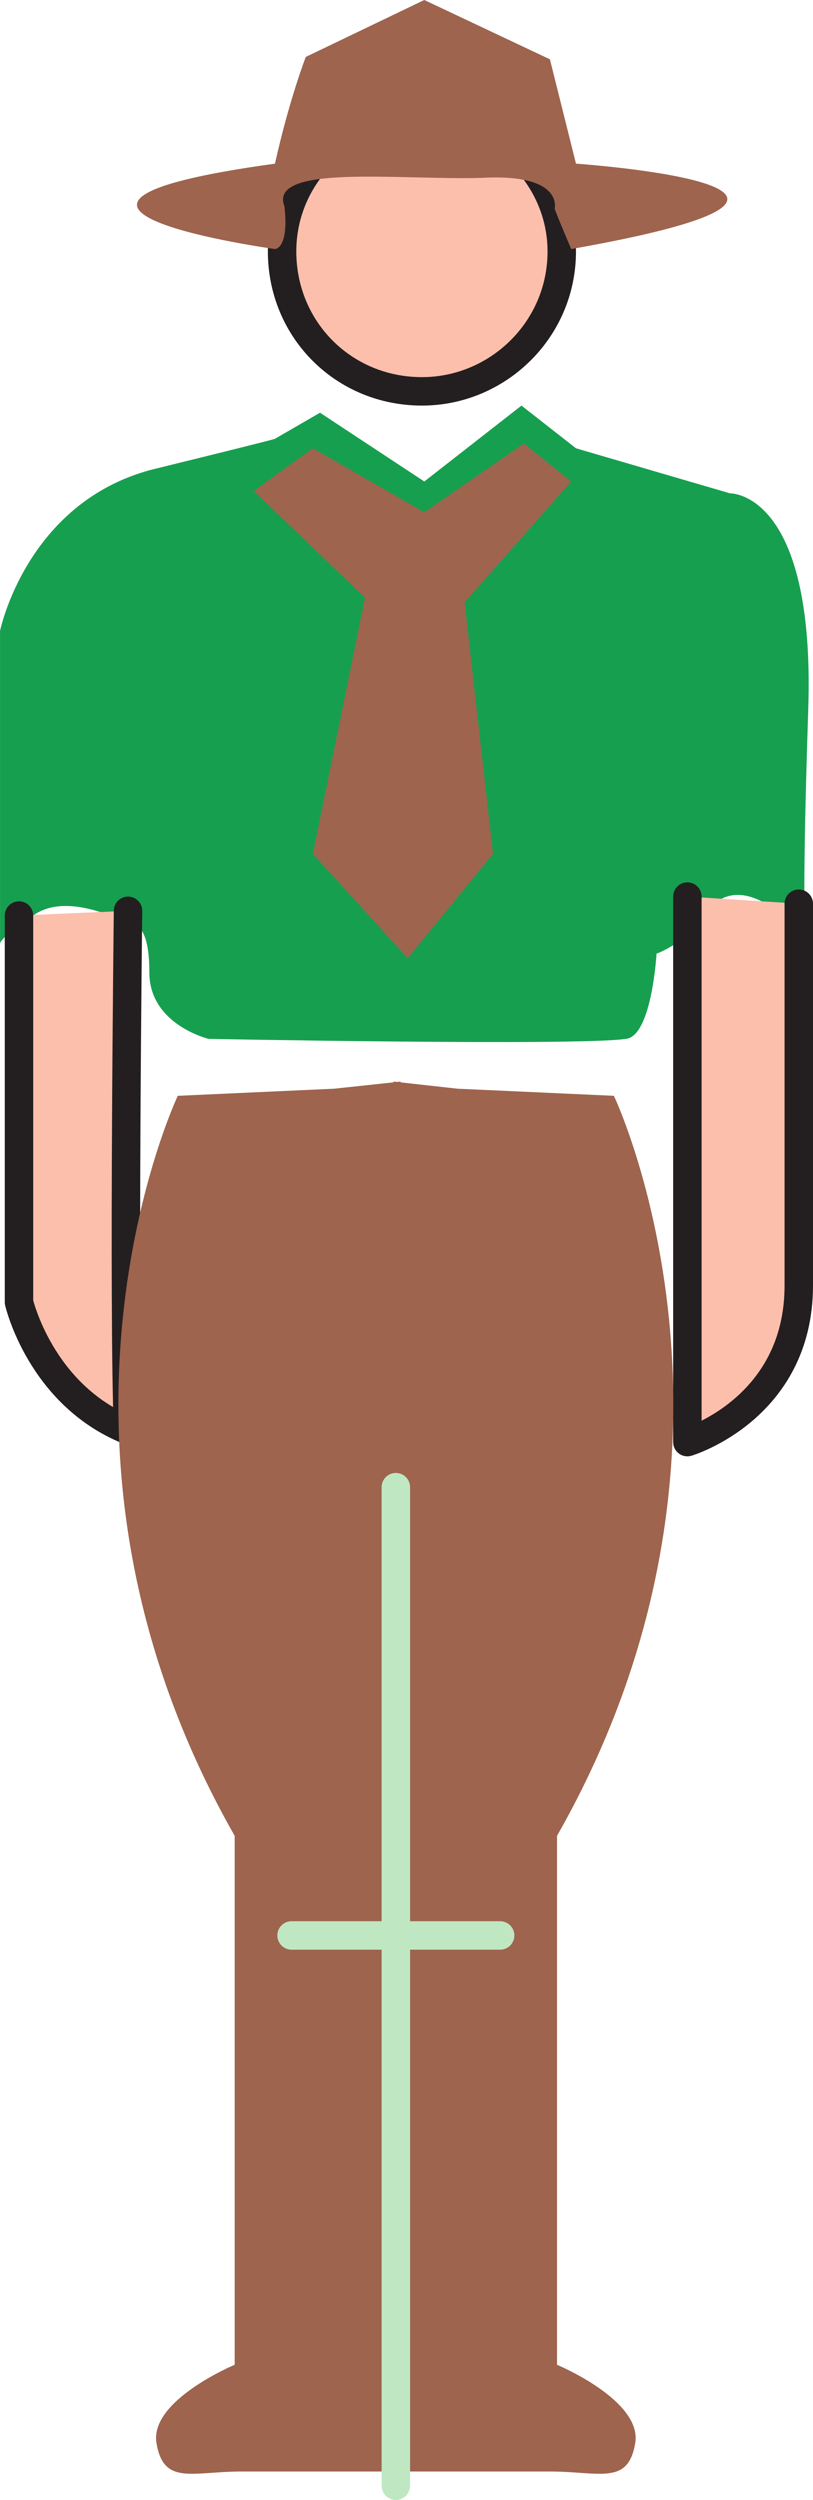 <svg xmlns="http://www.w3.org/2000/svg" width="257.26" height="790.5"><path fill="#179f50" fill-rule="evenodd" d="m101.26 130.5 33 21.75 30.75-24 17.25 13.5L231.01 156s27-.75 24.75 68.25c-2.25 68.25-.75 72.75-.75 72.75s-23.25-30-35.25-2.25c-10.5 6.75-12 6.75-12 6.75s-1.5 26.25-9.75 27c-15 2.25-132 0-132 0s-18.75-4.5-18.75-21c0-17.25-6-15-6-15s-19.5-11.25-30.75-3c-11.25 7.5-10.5 9-10.5 9v-99s8.25-40.5 48-51c39.75-9.75 39-9.75 39-9.75l14.25-8.25"/><path fill="#fbbfac" fill-rule="evenodd" stroke="#231f20" stroke-linecap="round" stroke-linejoin="round" stroke-miterlimit="10" stroke-width="9" d="M6.01 289.5v122.25s6.75 29.25 34.5 40.5c-1.5-39 0-164.25 0-164.25m177-4.5V456s35.25-10.5 35.25-49.5V285.75"/><path fill="#fbbfac" fill-rule="evenodd" d="M89.26 79.5c0-24 19.5-43.5 44.25-43.5 24 0 44.25 19.5 44.25 43.5 0 24.75-20.25 44.25-44.25 44.25-24.75 0-44.25-19.5-44.25-44.25"/><path fill="none" stroke="#231f20" stroke-linecap="round" stroke-linejoin="round" stroke-miterlimit="10" stroke-width="9" d="M89.26 79.5c0-24 19.5-43.5 44.25-43.5 24 0 44.25 19.5 44.25 43.5 0 24.75-20.25 44.25-44.25 44.25-24.75 0-44.25-19.5-44.25-44.25zm0 0"/><path fill="#9e644e" fill-rule="evenodd" d="m165.76 140.25 15 12-33.75 38.25 9 79.5-27 33-30-33 16.5-81-35.25-33.75 18.75-13.5L134.26 162l31.5-21.75m-60 204-49.5 2.25s-52.5 110.25 18 234v167.25s-27 11.25-24.75 24.75 11.25 9 27 9h50.25V342l-21 2.25"/><path fill="#9e644e" fill-rule="evenodd" d="m144.76 344.25 49.5 2.25s52.5 110.25-18 234v167.25s27 11.25 24.75 24.75-11.25 9-27 9h-49.5V342l20.25 2.25"/><path fill="none" stroke="#bfe8c2" stroke-linecap="round" stroke-linejoin="round" stroke-miterlimit="10" stroke-width="9" d="M125.26 470.25V786m-33-174h66"/><path fill="#9e644e" fill-rule="evenodd" d="M87.01 78.75s-98.25-13.5 0-27C91.51 31.5 96.76 18 96.76 18l37.5-18 39.75 18.75 8.25 33s108.75 7.5-1.5 27c-4.5-10.5-5.25-12.75-5.25-12.75s3-11.25-23.25-9.75c-25.5.75-67.5-4.5-62.25 9 1.5 13.5-3 13.5-3 13.5"/></svg>
